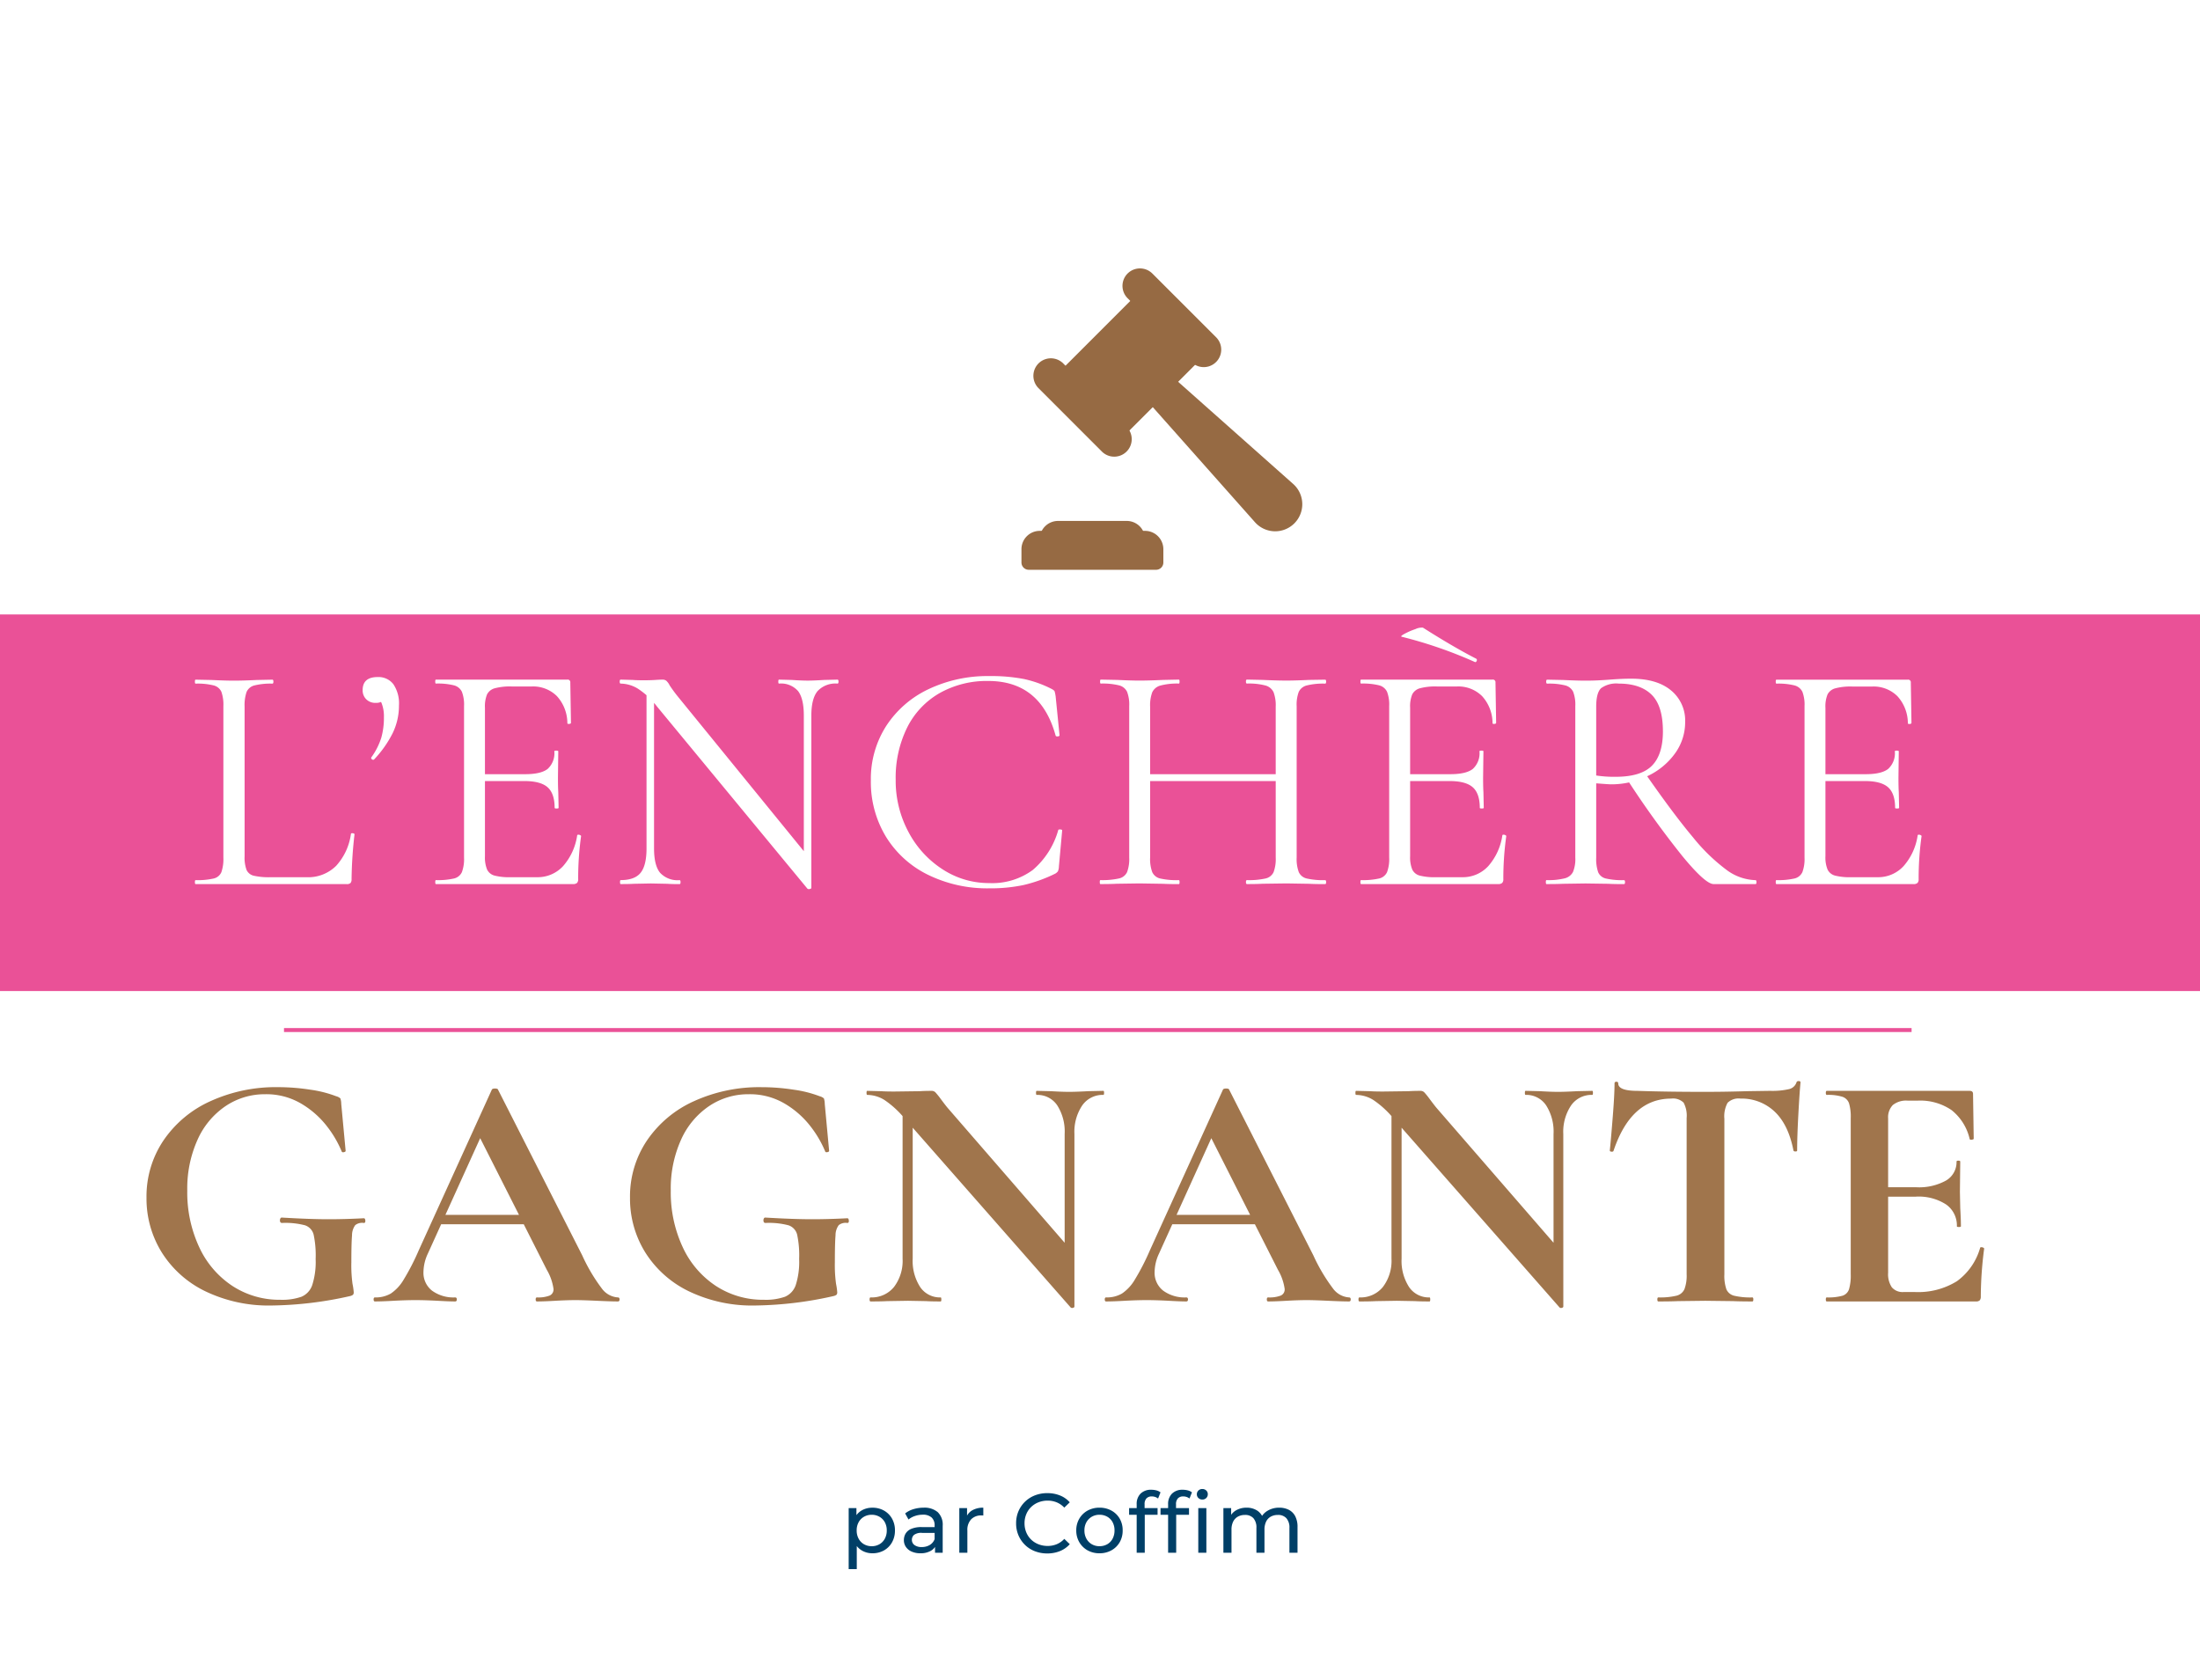 <svg xmlns="http://www.w3.org/2000/svg" width="444" height="339" viewBox="0 0 444 339">
    <defs>
        <linearGradient id="u3igvk631a" x1=".683" y1=".411" x2="1" y2=".416" gradientUnits="objectBoundingBox">
            <stop offset="0" stop-color="#fff"/>
            <stop offset="1" stop-color="#fff"/>
        </linearGradient>
    </defs>
    <path data-name="Rectangle 447" style="fill:url(#u3igvk631a)" d="M0 0h444v339H0z"/>
    <path d="M-40.473.1a4.123 4.123 0 0 1-2.049-.519A3.765 3.765 0 0 1-44-1.955a5.307 5.307 0 0 1-.553-2.55 5.447 5.447 0 0 1 .535-2.55 3.6 3.6 0 0 1 1.462-1.53 4.246 4.246 0 0 1 2.083-.51 4.675 4.675 0 0 1 2.346.578 4.268 4.268 0 0 1 1.615 1.607 4.719 4.719 0 0 1 .6 2.406 4.765 4.765 0 0 1-.6 2.414 4.251 4.251 0 0 1-1.615 1.614A4.675 4.675 0 0 1-40.473.1zm-4.777 3.2V-9.01h1.564v2.431l-.1 2.091.17 2.091V3.3zm4.641-4.624a3.094 3.094 0 0 0 1.556-.391 2.819 2.819 0 0 0 1.088-1.114 3.4 3.4 0 0 0 .4-1.674 3.344 3.344 0 0 0-.4-1.675 2.849 2.849 0 0 0-1.088-1.1 3.094 3.094 0 0 0-1.556-.391 3.06 3.06 0 0 0-1.538.391 2.849 2.849 0 0 0-1.088 1.1 3.344 3.344 0 0 0-.4 1.675 3.4 3.4 0 0 0 .4 1.674 2.819 2.819 0 0 0 1.088 1.114 3.06 3.06 0 0 0 1.538.389zM-27.822 0v-1.9l-.085-.357v-3.251a2.1 2.1 0 0 0-.6-1.607 2.551 2.551 0 0 0-1.811-.569 4.771 4.771 0 0 0-1.564.263 4.029 4.029 0 0 0-1.292.706l-.68-1.224a4.924 4.924 0 0 1 1.672-.861 7 7 0 0 1 2.049-.3 4.131 4.131 0 0 1 2.856.9 3.518 3.518 0 0 1 1 2.754V0zm-2.958.1a4.256 4.256 0 0 1-1.759-.34 2.7 2.7 0 0 1-1.161-.941 2.387 2.387 0 0 1-.408-1.369 2.575 2.575 0 0 1 .349-1.326 2.413 2.413 0 0 1 1.139-.952 5.268 5.268 0 0 1 2.133-.357h2.856v1.173h-2.788a2.436 2.436 0 0 0-1.649.408 1.317 1.317 0 0 0-.425.986 1.267 1.267 0 0 0 .527 1.063 2.372 2.372 0 0 0 1.462.4 3.092 3.092 0 0 0 1.604-.409 2.321 2.321 0 0 0 .994-1.19l.323 1.122a2.538 2.538 0 0 1-1.14 1.266A4.092 4.092 0 0 1-30.78.1zm7.857-.1v-9.01h1.564v2.448l-.153-.612A2.768 2.768 0 0 1-20.254-8.6a4.413 4.413 0 0 1 2.176-.5v1.581a1.19 1.19 0 0 0-.2-.017h-.179a2.768 2.768 0 0 0-2.074.782 3.1 3.1 0 0 0-.765 2.261V0zm17.754.136a6.8 6.8 0 0 1-2.508-.451A5.874 5.874 0 0 1-9.666-1.59a5.991 5.991 0 0 1-1.318-1.929 6.081 6.081 0 0 1-.476-2.431 6.081 6.081 0 0 1 .476-2.431 5.926 5.926 0 0 1 1.326-1.93 5.966 5.966 0 0 1 2-1.275 6.8 6.8 0 0 1 2.508-.45 6.76 6.76 0 0 1 2.541.468A5.205 5.205 0 0 1-.63-10.183l-1.105 1.071a4.416 4.416 0 0 0-1.53-1.063 4.748 4.748 0 0 0-1.819-.349 5.01 5.01 0 0 0-1.862.34 4.464 4.464 0 0 0-1.487.952 4.3 4.3 0 0 0-.977 1.453 4.729 4.729 0 0 0-.349 1.829 4.729 4.729 0 0 0 .349 1.827 4.3 4.3 0 0 0 .977 1.453 4.464 4.464 0 0 0 1.487.952 5.01 5.01 0 0 0 1.862.34 4.748 4.748 0 0 0 1.819-.349 4.32 4.32 0 0 0 1.53-1.08L-.63-1.734A5.288 5.288 0 0 1-2.611-.34a6.7 6.7 0 0 1-2.558.476zM5.373.1a4.825 4.825 0 0 1-2.414-.593 4.41 4.41 0 0 1-1.666-1.64A4.606 4.606 0 0 1 .681-4.5a4.594 4.594 0 0 1 .612-2.38 4.366 4.366 0 0 1 1.666-1.629A4.881 4.881 0 0 1 5.373-9.1a4.894 4.894 0 0 1 2.406.587 4.306 4.306 0 0 1 1.666 1.62 4.632 4.632 0 0 1 .6 2.389 4.644 4.644 0 0 1-.6 2.38A4.349 4.349 0 0 1 7.779-.493 4.838 4.838 0 0 1 5.373.1zm0-1.428a3.094 3.094 0 0 0 1.556-.391 2.762 2.762 0 0 0 1.079-1.112A3.464 3.464 0 0 0 8.4-4.5a3.4 3.4 0 0 0-.392-1.68 2.79 2.79 0 0 0-1.079-1.1 3.094 3.094 0 0 0-1.556-.391 3.047 3.047 0 0 0-1.547.391 2.929 2.929 0 0 0-1.088 1.1A3.288 3.288 0 0 0 2.33-4.5a3.347 3.347 0 0 0 .408 1.674 2.9 2.9 0 0 0 1.088 1.109 3.047 3.047 0 0 0 1.547.391zM12.873 0v-9.809a2.9 2.9 0 0 1 .774-2.116 2.941 2.941 0 0 1 2.2-.791 3.958 3.958 0 0 1 1.011.128 2.2 2.2 0 0 1 .825.4l-.493 1.241a1.9 1.9 0 0 0-.578-.315 2.086 2.086 0 0 0-.68-.11 1.418 1.418 0 0 0-1.088.4 1.67 1.67 0 0 0-.374 1.182v1.207l.034.748V0zm-1.53-7.667V-9.01h5.746v1.343zM19.217 0v-9.809a2.9 2.9 0 0 1 .774-2.116 2.941 2.941 0 0 1 2.2-.791 3.958 3.958 0 0 1 1.011.128 2.2 2.2 0 0 1 .825.4l-.493 1.241a1.9 1.9 0 0 0-.578-.315 2.086 2.086 0 0 0-.68-.11 1.418 1.418 0 0 0-1.088.4 1.67 1.67 0 0 0-.374 1.182v1.207l.034.748V0zm-1.53-7.667V-9.01h5.746v1.343zM25.306 0v-9.01h1.632V0zm.816-10.744a1.088 1.088 0 0 1-.79-.306 1 1 0 0 1-.315-.748 1.023 1.023 0 0 1 .315-.765 1.088 1.088 0 0 1 .79-.306 1.1 1.1 0 0 1 .791.3.976.976 0 0 1 .315.74 1.067 1.067 0 0 1-.306.773 1.065 1.065 0 0 1-.8.312zM41.646-9.1a4.17 4.17 0 0 1 1.921.425 3.013 3.013 0 0 1 1.3 1.292 4.589 4.589 0 0 1 .467 2.193V0H43.7v-5a2.816 2.816 0 0 0-.612-1.972 2.22 2.22 0 0 0-1.717-.663 2.893 2.893 0 0 0-1.428.34 2.28 2.28 0 0 0-.944 1 3.668 3.668 0 0 0-.332 1.649V0h-1.628v-5a2.842 2.842 0 0 0-.6-1.972 2.215 2.215 0 0 0-1.726-.663 2.857 2.857 0 0 0-1.411.34 2.33 2.33 0 0 0-.952 1 3.59 3.59 0 0 0-.34 1.649V0h-1.635v-9.01h1.564v2.4l-.255-.612A3.073 3.073 0 0 1 32.993-8.6a4.154 4.154 0 0 1 2.057-.5 3.857 3.857 0 0 1 2.227.637A3.02 3.02 0 0 1 38.5-6.528l-.662-.272a3.387 3.387 0 0 1 1.428-1.666 4.442 4.442 0 0 1 2.38-.634z" transform="translate(216.529 313.363)" style="fill:#003f67"/>
    <g data-name="Logo_enchere">
        <path data-name="Rectangle 90" transform="translate(0 124)" style="fill:#ea5197" d="M0 0h444v76H0z"/>
        <g data-name="Groupe 305">
            <path data-name="Tracé 490" d="M27.763 41.192a3.4 3.4 0 0 0-3.4-3.4H10.5a3.4 3.4 0 0 0-3.4 3.4v1.517h20.663z" transform="translate(203.034 67.637)" style="stroke-width:.6px;fill:#966a43;stroke:#966a43"/>
            <path data-name="Tracé 491" d="M28.234 43.46H7a3.4 3.4 0 0 0-3.4 3.4v2.686a1.173 1.173 0 0 0 1.169 1.169h25.7a1.167 1.167 0 0 0 1.169-1.169v-2.684a3.4 3.4 0 0 0-3.404-3.402z" transform="translate(202.848 63.972)" style="stroke-width:.6px;fill:#966a43;stroke:#966a43"/>
        </g>
        <g data-name="Groupe 306">
            <path data-name="Tracé 489" d="M54.527 41.9 31.271 21.25l-4.544 4.545 20.651 23.256a5.066 5.066 0 1 0 7.149-7.151z" transform="translate(206.178 56.05)" style="stroke-width:.8px;fill:#966a43;stroke:#966a43"/>
            <path data-name="Rectangle 5" transform="rotate(-45 197.183 -222.66)" style="stroke-width:.8px;fill:#966a43;stroke:#966a43" d="M0 0h18.797v17.563H0z"/>
            <path data-name="Tracé 492" d="M36.981 20.9a3.129 3.129 0 0 0 4.424-4.424L28.486 3.559a3.146 3.146 0 0 0-4.424 0 3.127 3.127 0 0 0 0 4.425z" transform="translate(203.793 51.919)" style="stroke-width:.8px;fill:#966a43;stroke:#966a43"/>
            <path data-name="Tracé 493" d="M21.962 35.923a3.129 3.129 0 0 0 4.425-4.423l-12.92-12.92A3.129 3.129 0 0 0 9.043 23z" transform="translate(200.748 54.967)" style="stroke-width:.8px;fill:#966a43;stroke:#966a43"/>
        </g>
        <g data-name="enchere gagnante">
            <path data-name="À CLAMART, prix exce" d="M-164.769-5.61a7.088 7.088 0 0 0 .4 2.772 2.128 2.128 0 0 0 1.452 1.155 14.03 14.03 0 0 0 3.432.3h7.194a7.988 7.988 0 0 0 6.006-2.31 11.92 11.92 0 0 0 2.97-6.4q0-.2.363-.165t.363.231a86.909 86.909 0 0 0-.594 9.042 1.163 1.163 0 0 1-.2.759 1.03 1.03 0 0 1-.792.231h-30.492q-.132 0-.132-.4t.132-.4a14.6 14.6 0 0 0 3.663-.33 2.217 2.217 0 0 0 1.551-1.287 8.151 8.151 0 0 0 .4-2.937V-35.9a7.868 7.868 0 0 0-.4-2.9 2.325 2.325 0 0 0-1.551-1.287 13.328 13.328 0 0 0-3.663-.363q-.132 0-.132-.4t.132-.4l3.234.066q2.772.132 4.488.132 1.848 0 4.62-.132l3.168-.066q.2 0 .2.4t-.2.4a13.379 13.379 0 0 0-3.63.363 2.321 2.321 0 0 0-1.584 1.32 8.151 8.151 0 0 0-.4 2.937zm26.862-36.168a3.771 3.771 0 0 1 3.168 1.452 6.933 6.933 0 0 1 1.122 4.29 12.637 12.637 0 0 1-1.287 5.61 22.2 22.2 0 0 1-3.729 5.28.269.269 0 0 1-.2.066.388.388 0 0 1-.33-.2q-.132-.2 0-.33a13.992 13.992 0 0 0 1.98-3.927 14.777 14.777 0 0 0 .528-4.125 7.2 7.2 0 0 0-.462-2.838 6.219 6.219 0 0 0-1.32-1.914l2.442-.462a2.018 2.018 0 0 1-.594 1.716 2.467 2.467 0 0 1-1.716.594 2.588 2.588 0 0 1-1.914-.726 2.5 2.5 0 0 1-.726-1.848q.002-2.638 3.038-2.638zM-126.159 0q-.132 0-.132-.4t.132-.4a14.6 14.6 0 0 0 3.663-.33 2.32 2.32 0 0 0 1.584-1.287 7.574 7.574 0 0 0 .429-2.937V-35.9a7.313 7.313 0 0 0-.429-2.9 2.438 2.438 0 0 0-1.588-1.3 13.327 13.327 0 0 0-3.663-.363q-.132 0-.132-.4t.132-.4h26.532a.525.525 0 0 1 .594.594l.132 8.118q0 .2-.363.231t-.363-.165a8.126 8.126 0 0 0-2.112-5.445 6.8 6.8 0 0 0-5.082-1.947h-4.026a11.983 11.983 0 0 0-3.432.363 2.477 2.477 0 0 0-1.551 1.221 6.383 6.383 0 0 0-.429 2.706V-5.61a6.416 6.416 0 0 0 .429 2.673 2.324 2.324 0 0 0 1.485 1.221 12 12 0 0 0 3.3.33h5.28a6.95 6.95 0 0 0 5.28-2.244 11.976 11.976 0 0 0 2.838-6.2q0-.132.264-.132a.692.692 0 0 1 .363.1q.165.1.165.165a61.588 61.588 0 0 0-.59 8.707 1.044 1.044 0 0 1-.231.759A1.156 1.156 0 0 1-98.5 0zm23.959-15.378q0-2.9-1.419-4.158t-4.719-1.254h-9.9v-1.386h10.1q3.168 0 4.521-1.056a4.256 4.256 0 0 0 1.353-3.564q0-.132.4-.132t.4.132l-.066 5.346q0 1.914.066 2.9l.066 3.168q0 .132-.4.132t-.402-.128zm18.546-24.354 1.518.132v32.406q0 3.432 1.221 4.917a4.8 4.8 0 0 0 3.926 1.485q.2 0 .2.4t-.2.4q-1.65 0-2.508-.066l-3.3-.066-3.366.066Q-87.087 0-88.869 0-89 0-89-.4t.132-.4q2.838 0 4.026-1.485t1.188-4.917zM-50.391.792q0 .132-.33.2a.5.5 0 0 1-.462-.066l-30.36-36.762a15.557 15.557 0 0 0-3.861-3.6 6.825 6.825 0 0 0-3.465-1.023q-.2 0-.2-.4t.2-.4l2.442.066q.792.066 2.178.066 1.452 0 2.376-.066t1.452-.066a1.2 1.2 0 0 1 .759.231 3.225 3.225 0 0 1 .693.957q.792 1.188 1.65 2.244l26.4 32.406zm0 0-1.518-2.046V-33.99q0-3.432-1.155-4.95a4.549 4.549 0 0 0-3.861-1.518q-.132 0-.132-.4t.132-.4l2.574.066q1.98.132 3.234.132 1.188 0 3.3-.132l2.706-.066q.2 0 .2.4t-.2.4a4.932 4.932 0 0 0-4.026 1.518q-1.254 1.518-1.254 4.95zm35.9-42.768a34.84 34.84 0 0 1 7 .594 22.638 22.638 0 0 1 5.676 2.046q.462.264.528.462a9 9 0 0 1 .2.99L-.3-30.03q0 .2-.363.231t-.429-.165q-3.036-11.022-13.6-11.022a19.345 19.345 0 0 0-9.8 2.442 16.466 16.466 0 0 0-6.567 6.963 22.836 22.836 0 0 0-2.31 10.527 21.865 21.865 0 0 0 2.574 10.527 20.086 20.086 0 0 0 6.9 7.557A17.087 17.087 0 0 0-14.487-.2a13.812 13.812 0 0 0 8.778-2.64 16.411 16.411 0 0 0 5.148-8.05q0-.132.33-.132.462 0 .462.2l-.66 7.26a2.615 2.615 0 0 1-.2.99 1.939 1.939 0 0 1-.528.462A29.717 29.717 0 0 1-7.59.2a32.332 32.332 0 0 1-6.9.66 27.161 27.161 0 0 1-12.372-2.741 20.527 20.527 0 0 1-8.481-7.689 21.271 21.271 0 0 1-3.036-11.352 19.751 19.751 0 0 1 3.1-10.989 20.7 20.7 0 0 1 8.547-7.425 27.7 27.7 0 0 1 12.245-2.64zm57.816 6.2a7.574 7.574 0 0 0-.429-2.937 2.532 2.532 0 0 0-1.617-1.353 12.933 12.933 0 0 0-3.762-.4q-.2 0-.2-.4t.2-.4l3.168.066q2.9.132 4.818.132 1.782 0 4.554-.132l3.243-.05q.2 0 .2.4t-.2.4a13.714 13.714 0 0 0-3.7.363 2.449 2.449 0 0 0-1.617 1.287 7.313 7.313 0 0 0-.429 2.9v30.554a7.574 7.574 0 0 0 .429 2.937A2.333 2.333 0 0 0 49.6-1.122a15.03 15.03 0 0 0 3.7.33q.2 0 .2.4t-.2.4q-2.046 0-3.234-.066l-4.559-.074-4.818.066Q39.5 0 37.521 0q-.2 0-.2-.4t.2-.4a15.4 15.4 0 0 0 3.762-.33A2.333 2.333 0 0 0 42.9-2.409a7.574 7.574 0 0 0 .429-2.937zm-27.654 13.6h29.5v1.386h-29.5zM13.761-35.9a7.313 7.313 0 0 0-.429-2.9 2.449 2.449 0 0 0-1.617-1.3 13.714 13.714 0 0 0-3.7-.363q-.132 0-.132-.4t.132-.4l3.366.066q2.772.132 4.422.132 1.914 0 4.818-.132l3.168-.066q.132 0 .132.4t-.132.4a12.982 12.982 0 0 0-3.729.4 2.541 2.541 0 0 0-1.65 1.353 7.574 7.574 0 0 0-.429 2.937v30.427a7.574 7.574 0 0 0 .429 2.937 2.333 2.333 0 0 0 1.617 1.287 15.4 15.4 0 0 0 3.762.33q.132 0 .132.4t-.132.4q-2.046 0-3.234-.066l-4.748-.074-4.554.066Q10.065 0 7.953 0q-.132 0-.132-.4t.132-.4a15.462 15.462 0 0 0 3.729-.33 2.347 2.347 0 0 0 1.65-1.287 7.574 7.574 0 0 0 .429-2.937zM60.555 0q-.132 0-.132-.4t.132-.4a14.6 14.6 0 0 0 3.663-.33A2.32 2.32 0 0 0 65.8-2.409a7.574 7.574 0 0 0 .429-2.937V-35.9a7.313 7.313 0 0 0-.429-2.9 2.438 2.438 0 0 0-1.582-1.3 13.327 13.327 0 0 0-3.663-.363q-.132 0-.132-.4t.132-.4h26.532a.525.525 0 0 1 .594.594l.132 8.118q0 .2-.363.231t-.363-.165a8.126 8.126 0 0 0-2.112-5.445 6.8 6.8 0 0 0-5.082-1.947h-4.026a11.983 11.983 0 0 0-3.432.363 2.477 2.477 0 0 0-1.551 1.221 6.383 6.383 0 0 0-.429 2.706V-5.61a6.416 6.416 0 0 0 .429 2.673 2.324 2.324 0 0 0 1.485 1.221 12 12 0 0 0 3.3.33h5.28a6.95 6.95 0 0 0 5.28-2.244 11.976 11.976 0 0 0 2.838-6.2q0-.132.264-.132a.692.692 0 0 1 .363.1q.165.1.165.165a61.588 61.588 0 0 0-.594 8.707 1.044 1.044 0 0 1-.231.759 1.156 1.156 0 0 1-.825.231zm23.958-15.378q0-2.9-1.419-4.158t-4.719-1.254h-9.9v-1.386h10.1q3.168 0 4.521-1.056a4.256 4.256 0 0 0 1.351-3.568q0-.132.4-.132t.4.132l-.066 5.346q0 1.914.066 2.9l.066 3.168q0 .132-.4.132t-.4-.124zm-.99-29.436A88.6 88.6 0 0 0 68.805-49.9q-.462-.066.5-.594a13.891 13.891 0 0 1 2.211-.957 2.972 2.972 0 0 1 1.518-.3l1.782 1.122q5.214 3.234 8.976 5.148a.266.266 0 0 1 .132.264.448.448 0 0 1-.132.33.216.216 0 0 1-.269.073zM131.7 0q-1.65 0-6.3-5.643a188.407 188.407 0 0 1-11.187-15.543l3.7-1.122q5.742 8.25 9.6 12.837a37.254 37.254 0 0 0 6.831 6.633 10.248 10.248 0 0 0 5.808 2.046q.2 0 .2.4t-.2.4zm-16.629-41.448q5.214 0 8.052 2.376a7.846 7.846 0 0 1 2.838 6.336 10.724 10.724 0 0 1-2.046 6.369 14.264 14.264 0 0 1-5.511 4.554 16.771 16.771 0 0 1-7.425 1.683q-.4 0-2.97-.2v14.984a8.113 8.113 0 0 0 .4 2.97 2.23 2.23 0 0 0 1.551 1.254 14.6 14.6 0 0 0 3.663.33q.2 0 .2.4t-.2.4q-2.046 0-3.234-.066l-4.554-.066-4.488.066Q100.155 0 97.977 0q-.132 0-.132-.4t.132-.4a13.714 13.714 0 0 0 3.7-.363 2.568 2.568 0 0 0 1.65-1.287 6.842 6.842 0 0 0 .462-2.9V-35.9a7.313 7.313 0 0 0-.429-2.9 2.438 2.438 0 0 0-1.584-1.287 13.327 13.327 0 0 0-3.663-.363q-.2 0-.2-.4t.2-.4l3.234.066q2.772.132 4.488.132 1.452 0 2.706-.066t2.112-.132q2.504-.198 4.418-.198zm6.4 10.626q0-5.148-2.277-7.392t-6.633-2.244a5.254 5.254 0 0 0-3.564.924q-.99.924-.99 3.762v13.86a24.213 24.213 0 0 0 3.894.264q5.148 0 7.359-2.244t2.213-6.93zM144.375 0q-.132 0-.132-.4t.132-.4a14.6 14.6 0 0 0 3.663-.33 2.32 2.32 0 0 0 1.584-1.287 7.574 7.574 0 0 0 .429-2.937V-35.9a7.313 7.313 0 0 0-.429-2.9 2.438 2.438 0 0 0-1.584-1.287 13.328 13.328 0 0 0-3.663-.363q-.132 0-.132-.4t.132-.4h26.532a.525.525 0 0 1 .594.594l.132 8.118q0 .2-.363.231t-.363-.165a8.126 8.126 0 0 0-2.112-5.445 6.8 6.8 0 0 0-5.082-1.947h-4.026a11.983 11.983 0 0 0-3.432.363 2.477 2.477 0 0 0-1.555 1.221 6.383 6.383 0 0 0-.429 2.706V-5.61a6.416 6.416 0 0 0 .429 2.673 2.324 2.324 0 0 0 1.485 1.221 12 12 0 0 0 3.3.33h5.28a6.95 6.95 0 0 0 5.28-2.244 11.976 11.976 0 0 0 2.838-6.2q0-.132.264-.132a.692.692 0 0 1 .363.1q.165.1.165.165a61.59 61.59 0 0 0-.594 8.712 1.044 1.044 0 0 1-.231.759 1.156 1.156 0 0 1-.825.231zm23.958-15.378q0-2.9-1.419-4.158T162.2-20.79h-9.9v-1.386h10.1q3.168 0 4.521-1.056a4.256 4.256 0 0 0 1.353-3.564q0-.132.4-.132t.4.132l-.066 5.346q0 1.914.066 2.9l.066 3.168q0 .132-.4.132t-.407-.128z" transform="translate(214.135 178.413)" style="fill:#fff"/>
            <path data-name="À CLAMART, prix exce" d="M-159.97.816a29.475 29.475 0 0 1-13.464-2.89 21.317 21.317 0 0 1-8.772-7.854 20.578 20.578 0 0 1-3.06-11.016 20.22 20.22 0 0 1 3.434-11.56 22.705 22.705 0 0 1 9.486-7.922 31.8 31.8 0 0 1 13.6-2.822 42.226 42.226 0 0 1 6.528.51 23.561 23.561 0 0 1 5.236 1.326 2.012 2.012 0 0 1 .85.442 3.805 3.805 0 0 1 .17 1.122l.884 9.452q0 .2-.374.272t-.442-.2a21.835 21.835 0 0 0-2.856-4.9 18.322 18.322 0 0 0-5.168-4.624 13.826 13.826 0 0 0-7.412-1.972 14.134 14.134 0 0 0-7.956 2.38 16.1 16.1 0 0 0-5.678 6.8 23.931 23.931 0 0 0-2.074 10.268 26.09 26.09 0 0 0 2.414 11.424 18.755 18.755 0 0 0 6.7 7.82A17.316 17.316 0 0 0-158.27-.34a11.751 11.751 0 0 0 4.284-.612 3.927 3.927 0 0 0 2.176-2.38 15.364 15.364 0 0 0 .68-5.236 20.111 20.111 0 0 0-.408-4.93 2.669 2.669 0 0 0-1.734-1.87 15.573 15.573 0 0 0-4.658-.476q-.408 0-.408-.544a.713.713 0 0 1 .1-.374.287.287 0 0 1 .238-.17q5.78.34 9.384.34 3.468 0 7.208-.2.272 0 .306.476t-.306.476a2.219 2.219 0 0 0-1.734.442 3.46 3.46 0 0 0-.646 2.074q-.136 1.564-.136 5.44a27.317 27.317 0 0 0 .238 4.352 12.66 12.66 0 0 1 .238 1.632.788.788 0 0 1-.136.544 1.556 1.556 0 0 1-.612.272 75.139 75.139 0 0 1-15.774 1.9zm33.728-18.292h19.584l.476 1.9h-21.08zm36.108 16.66q.34 0 .34.408t-.34.408q-1.36 0-4.216-.136-2.992-.136-4.284-.136-1.7 0-4.148.136-2.312.136-3.672.136-.272 0-.272-.408t.272-.408a6.334 6.334 0 0 0 2.55-.374 1.345 1.345 0 0 0 .782-1.326 10.522 10.522 0 0 0-1.36-3.876l-13.8-27.268 3.332-5.848-13.536 29.852a9.028 9.028 0 0 0-.884 3.672 4.564 4.564 0 0 0 1.734 3.808 7.346 7.346 0 0 0 4.658 1.36q.34 0 .34.408t-.34.408q-1.224 0-3.536-.136Q-129.1-.272-131-.272q-1.836 0-4.42.136-2.312.136-3.74.136-.272 0-.272-.408t.272-.408a6.072 6.072 0 0 0 3.2-.782 8.669 8.669 0 0 0 2.584-2.788 47.381 47.381 0 0 0 3.06-5.95l14.756-32.436q.136-.2.612-.2.544 0 .612.2l17 33.456A35.239 35.239 0 0 0-93.4-2.652a4.374 4.374 0 0 0 3.266 1.836zM-62.39.816a29.475 29.475 0 0 1-13.464-2.89 21.317 21.317 0 0 1-8.772-7.854 20.578 20.578 0 0 1-3.06-11.016A20.22 20.22 0 0 1-84.252-32.5a22.706 22.706 0 0 1 9.486-7.922 31.8 31.8 0 0 1 13.6-2.822 42.225 42.225 0 0 1 6.528.51 23.561 23.561 0 0 1 5.238 1.322 2.012 2.012 0 0 1 .85.442 3.805 3.805 0 0 1 .17 1.122l.88 9.448q0 .2-.374.272t-.442-.2a21.834 21.834 0 0 0-2.856-4.9 18.322 18.322 0 0 0-5.168-4.624 13.826 13.826 0 0 0-7.41-1.968 14.134 14.134 0 0 0-7.956 2.38 16.1 16.1 0 0 0-5.678 6.8 23.932 23.932 0 0 0-2.074 10.268 26.09 26.09 0 0 0 2.414 11.424 18.756 18.756 0 0 0 6.7 7.82A17.316 17.316 0 0 0-60.69-.34a11.751 11.751 0 0 0 4.284-.612 3.927 3.927 0 0 0 2.176-2.38 15.364 15.364 0 0 0 .68-5.236 20.111 20.111 0 0 0-.408-4.93 2.669 2.669 0 0 0-1.734-1.87 15.573 15.573 0 0 0-4.658-.476q-.408 0-.408-.544a.713.713 0 0 1 .1-.374.287.287 0 0 1 .238-.17q5.78.34 9.384.34 3.468 0 7.208-.2.272 0 .306.476t-.306.476a2.219 2.219 0 0 0-1.734.442 3.46 3.46 0 0 0-.646 2.074q-.136 1.564-.136 5.44a27.319 27.319 0 0 0 .244 4.348 12.66 12.66 0 0 1 .234 1.636.788.788 0 0 1-.134.54 1.556 1.556 0 0 1-.612.272A75.139 75.139 0 0 1-62.39.816zm29.716-41.752 2.04.136v32.164a9.7 9.7 0 0 0 1.5 5.712A4.8 4.8 0 0 0-24.99-.816q.136 0 .136.408T-24.99 0q-1.9 0-2.924-.068l-3.672-.068-4.214.068Q-36.958 0-39.134 0q-.2 0-.2-.408t.2-.408a5.794 5.794 0 0 0 4.726-2.108 8.723 8.723 0 0 0 1.734-5.712zM2.006 1.02q0 .2-.306.272a.459.459 0 0 1-.442-.068l-33.524-38.148a18.974 18.974 0 0 0-4.08-3.74 6.667 6.667 0 0 0-3.468-1.02q-.136 0-.136-.408t.136-.408l2.856.068q.884.068 2.584.068l5.168-.068q.952-.068 2.312-.068a1.108 1.108 0 0 1 .816.272 14.239 14.239 0 0 1 .952 1.156q1.156 1.564 1.632 2.108L1.462-10.2zm0 0L.034-1.02V-33.8a9.832 9.832 0 0 0-1.5-5.78 4.8 4.8 0 0 0-4.144-2.104q-.136 0-.136-.408t.136-.408l2.924.068Q-.51-42.3.986-42.3q1.36 0 3.808-.136l3.06-.068q.136 0 .136.408t-.136.408a5.019 5.019 0 0 0-4.284 2.146A9.54 9.54 0 0 0 2.006-33.8zm19.312-18.5H40.9l.476 1.9H20.3zM57.426-.816q.34 0 .34.408t-.34.408q-1.36 0-4.216-.136-2.992-.136-4.284-.136-1.7 0-4.148.136Q42.466 0 41.106 0q-.272 0-.272-.408t.272-.408a6.334 6.334 0 0 0 2.55-.374 1.345 1.345 0 0 0 .782-1.326 10.522 10.522 0 0 0-1.36-3.876L29.274-33.66l3.332-5.848L19.074-9.656a9.028 9.028 0 0 0-.884 3.672 4.564 4.564 0 0 0 1.734 3.808 7.346 7.346 0 0 0 4.658 1.36q.34 0 .34.408t-.34.408q-1.224 0-3.536-.136-2.584-.136-4.488-.136-1.836 0-4.42.136Q9.826 0 8.4 0q-.272 0-.272-.408T8.4-.816a6.072 6.072 0 0 0 3.2-.782 8.669 8.669 0 0 0 2.584-2.788 47.383 47.383 0 0 0 3.06-5.95l14.75-32.436q.136-.2.612-.2.544 0 .612.2l17 33.456a35.24 35.24 0 0 0 3.944 6.664 4.374 4.374 0 0 0 3.264 1.836zm8.568-40.12 2.04.136v32.164a9.7 9.7 0 0 0 1.5 5.712 4.8 4.8 0 0 0 4.144 2.108q.136 0 .136.408T73.678 0q-1.9 0-2.924-.068l-3.672-.068-4.216.068Q61.71 0 59.534 0q-.2 0-.2-.408t.2-.408a5.794 5.794 0 0 0 4.726-2.108 8.723 8.723 0 0 0 1.734-5.712zm34.68 41.956q0 .2-.306.272a.459.459 0 0 1-.442-.068L66.4-36.924a18.974 18.974 0 0 0-4.08-3.74 6.667 6.667 0 0 0-3.468-1.02q-.136 0-.136-.408t.136-.408l2.856.068q.884.068 2.584.068l5.168-.068q.952-.068 2.312-.068a1.108 1.108 0 0 1 .816.272 14.24 14.24 0 0 1 .952 1.156q1.156 1.564 1.632 2.108L100.13-10.2zm0 0L98.7-1.02V-33.8a9.832 9.832 0 0 0-1.5-5.78 4.8 4.8 0 0 0-4.148-2.108q-.136 0-.136-.408t.136-.408l2.924.068q2.176.136 3.672.136 1.36 0 3.808-.136l3.06-.068q.136 0 .136.408t-.136.408a5.019 5.019 0 0 0-4.284 2.142 9.54 9.54 0 0 0-1.564 5.746zm21.76-41.956q-8.092 0-11.628 10.54-.068.2-.408.17t-.34-.238q.272-2.72.612-7.038t.34-6.498q0-.34.374-.34t.374.34q0 1.5 3.876 1.5 5.848.2 13.668.2 4.012 0 8.5-.136l4.624-.068a15.047 15.047 0 0 0 3.774-.34 2.083 2.083 0 0 0 1.53-1.36q.068-.272.442-.272t.374.272q-.2 2.04-.442 6.528t-.238 7.208q0 .2-.34.2t-.408-.2q-1.02-5.236-3.808-7.854a9.654 9.654 0 0 0-6.868-2.618 3.17 3.17 0 0 0-2.618.85 5.686 5.686 0 0 0-.646 3.23v31.352a8.358 8.358 0 0 0 .408 3.06 2.284 2.284 0 0 0 1.564 1.292 14.247 14.247 0 0 0 3.672.34q.2 0 .2.408t-.2.408q-2.448 0-3.876-.068L129.3-.136l-5.508.068Q122.366 0 119.85 0q-.2 0-.2-.408t.2-.408a14.3 14.3 0 0 0 3.638-.34 2.39 2.39 0 0 0 1.632-1.326 7.8 7.8 0 0 0 .442-3.026v-31.484a5.585 5.585 0 0 0-.612-3.128 3.033 3.033 0 0 0-2.516-.816zM153.85 0q-.2 0-.2-.408t.2-.408a10.577 10.577 0 0 0 3.162-.34 2.039 2.039 0 0 0 1.326-1.326 9.957 9.957 0 0 0 .34-3.026v-31.484a9.608 9.608 0 0 0-.34-2.992 2.14 2.14 0 0 0-1.36-1.326 9.712 9.712 0 0 0-3.128-.374q-.2 0-.2-.408t.2-.408h28.832q.68 0 .68.612l.136 9.044q0 .136-.374.2t-.442-.136a10.388 10.388 0 0 0-3.672-5.848 11.192 11.192 0 0 0-6.8-1.9h-2.04a4.291 4.291 0 0 0-2.992.884 3.543 3.543 0 0 0-.952 2.72V-5.78a4.7 4.7 0 0 0 .748 2.924 2.842 2.842 0 0 0 2.38.952h2.246a14.858 14.858 0 0 0 8.5-2.176 12.521 12.521 0 0 0 4.692-6.732q0-.136.272-.136a.713.713 0 0 1 .374.1q.17.1.17.17a76.5 76.5 0 0 0-.68 9.656 1.2 1.2 0 0 1-.2.782 1.061 1.061 0 0 1-.816.238zm26.25-15.164a5.173 5.173 0 0 0-2.142-4.386 10.158 10.158 0 0 0-6.154-1.6h-9.18v-1.9h9.248a11.185 11.185 0 0 0 6.052-1.36 4.291 4.291 0 0 0 2.108-3.808q0-.2.374-.2t.374.2l-.068 6.12.068 3.264q.136 2.312.136 3.672 0 .136-.408.136t-.408-.138z" transform="translate(214.833 262.645)" style="fill:#a0754c"/>
            <path data-name="Ligne 1" transform="translate(57.316 207.872)" style="fill:none;stroke:#ea5197;stroke-width:.8px" d="M0 0h328.477"/>
        </g>
    </g>
</svg>
